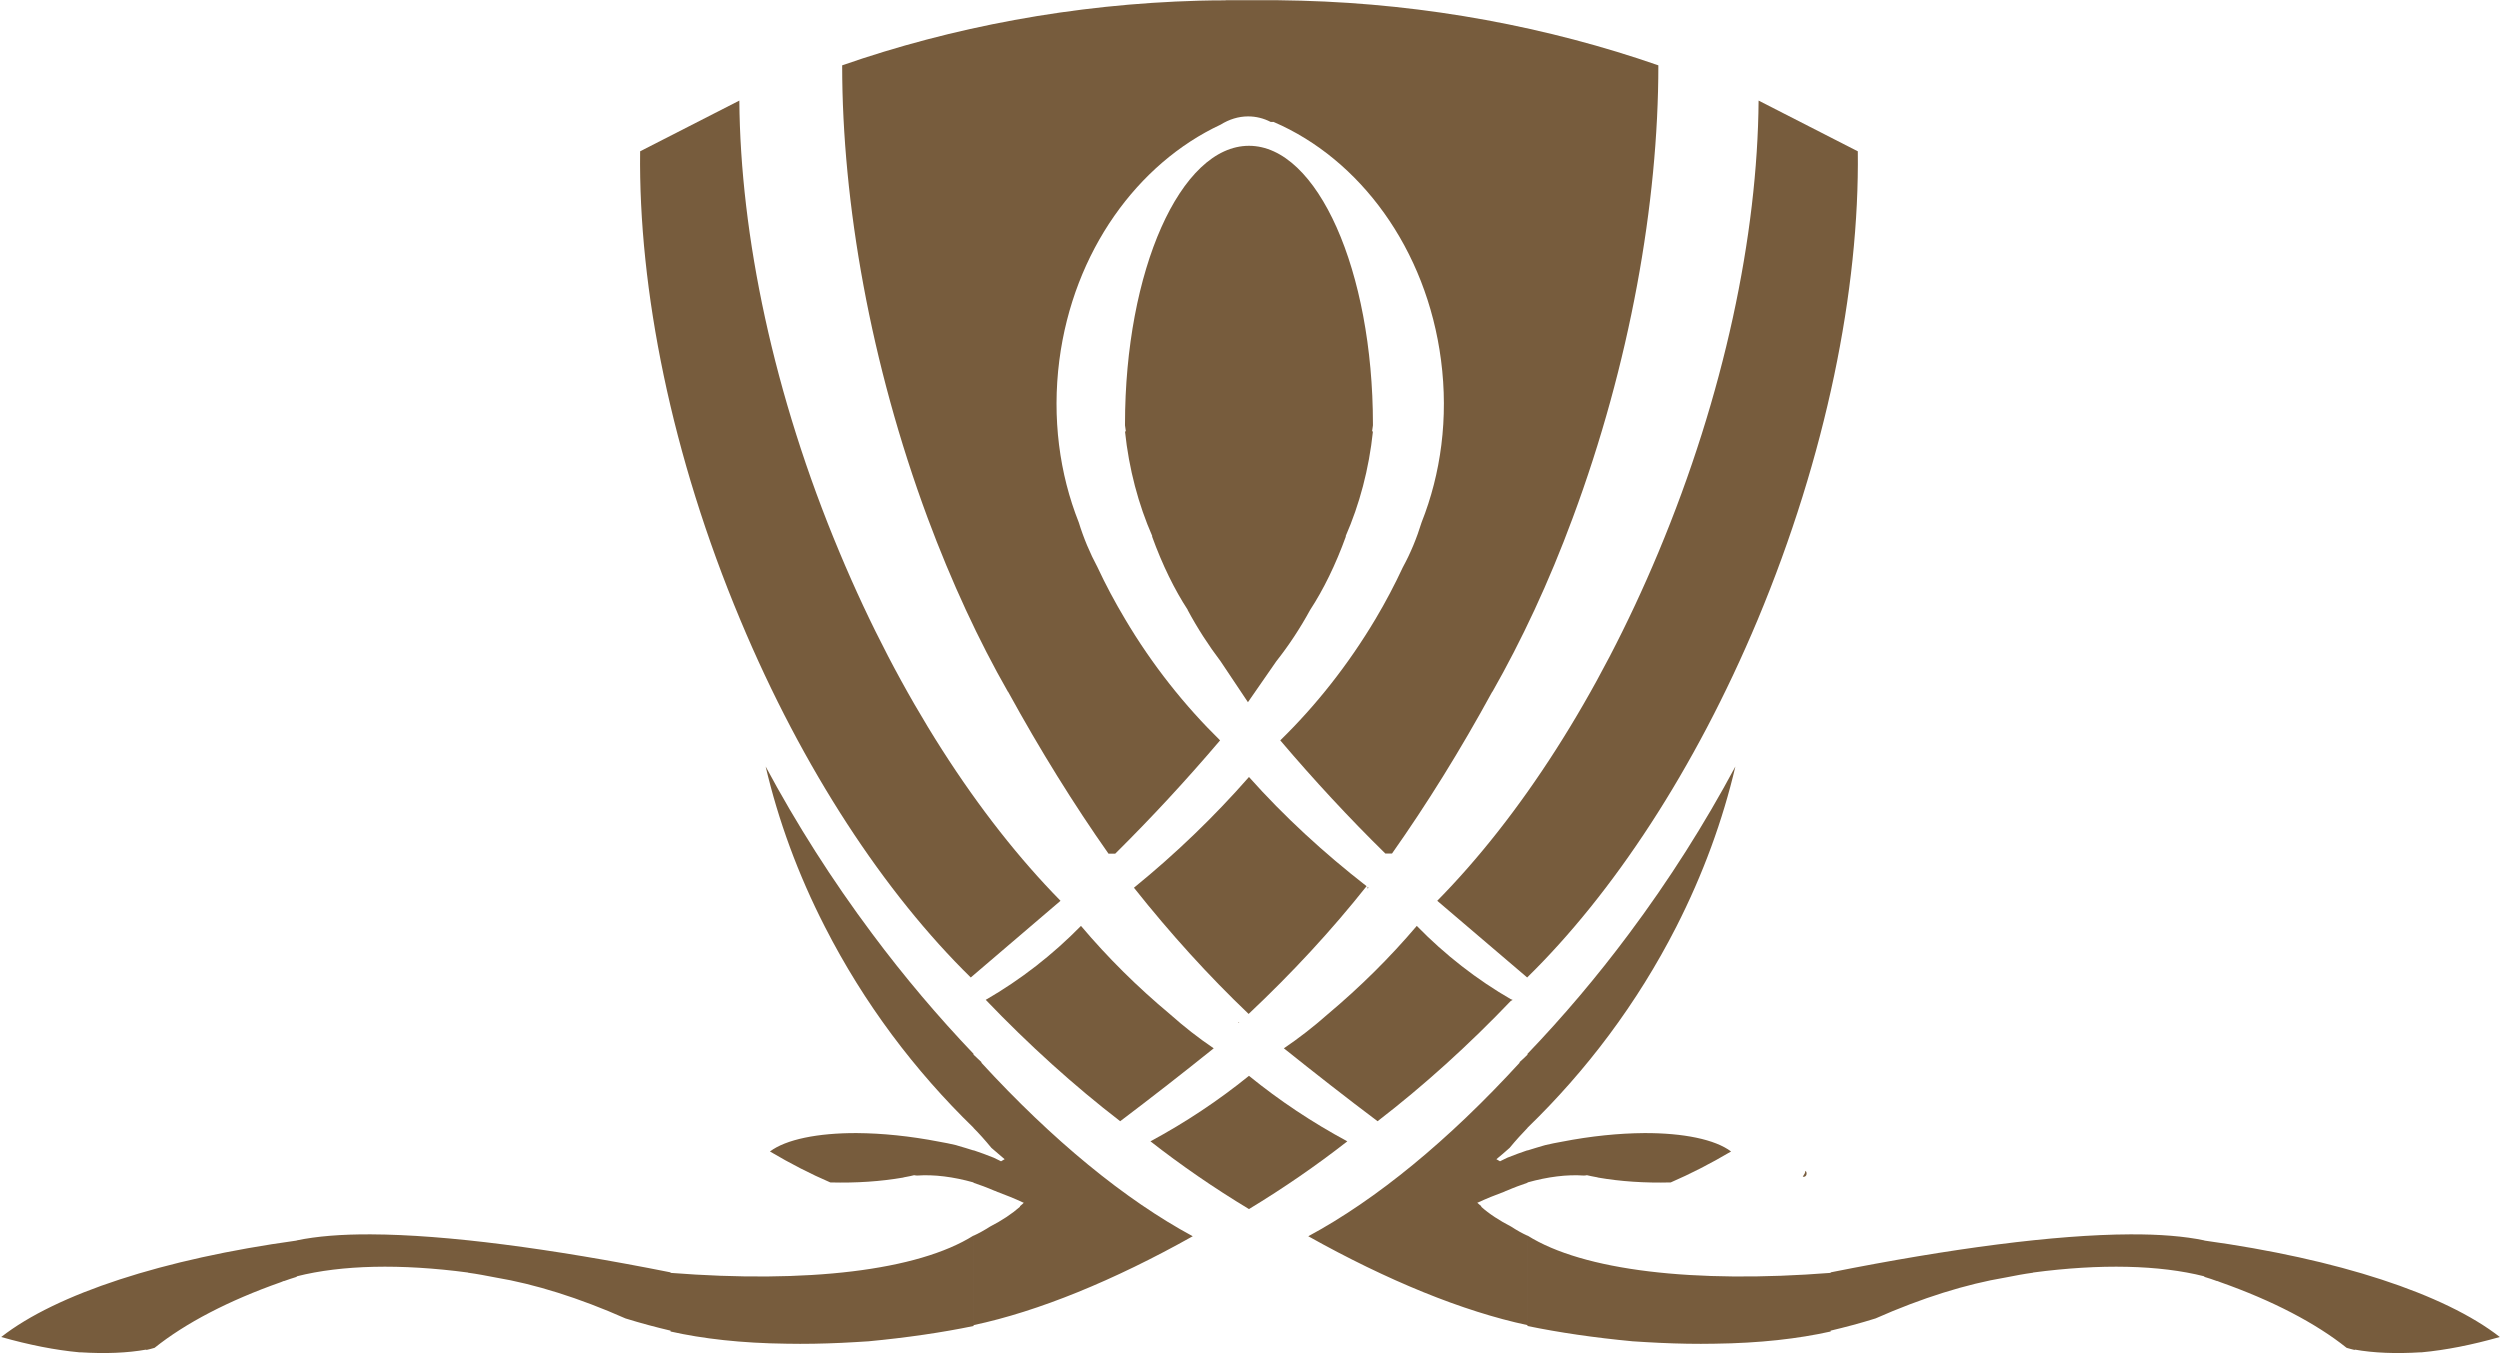 <svg version="1.2" xmlns="http://www.w3.org/2000/svg" viewBox="0 0 1454 787" width="1454" height="787"><style>.a{fill:#775c3d}</style><path class="a" d="m726.4 451.9c-19.9 22.7-42.2 44.3-66.9 64.4 21.2 26.7 43.5 51.3 66.7 73.4 25.4-23.9 48.3-48.7 68.6-74.3-24.8-19.3-47.8-40.4-68.4-63.5zm68.9 63.9q0.1 0.5 0.2 1.1l0.4-0.7q-0.3-0.2-0.6-0.4zm-74.5 78.9q-0.4 0-0.8 0l0.4 0.3q0.2-0.1 0.4-0.3z"/><path class="a" d="m1050.5 681.5q-0.1-0.2-0.3-0.3-0.1-0.2-0.3-0.2c0.1 0.5-0.1 1.3-0.5 1.9q-0.1 0.1-0.2 0.3l-0.7 1.1c0.6 0.3 1.4 0.1 1.9-0.6 0.4-0.7 0.4-1.6 0.1-2.2z"/><path class="a" d="m628.7 538.5c-16.4 16.7-34.9 31.2-55.4 43 25.1 26.2 51.3 49.9 78.2 70.6 18.4-13.9 36.6-28.1 54.4-42.4q-13.3-9-25.5-19.9c-18.8-15.7-36.1-32.8-51.7-51.3z"/><path class="a" d="m824 538.5c16.3 16.7 34.8 31.2 55.3 43-25 26.2-51.2 49.9-78.1 70.6-18.5-13.9-36.6-28.1-54.5-42.4q13.3-9 25.6-19.9c18.7-15.7 36-32.8 51.7-51.3z"/><path class="a" d="m712.4 0.2q-7.5 0-15.1 0.2c-73.1 2-143.7 15.4-207.5 37.6 0 80 16.5 173.7 49.7 263.2 14 37.6 29.8 71.5 46.7 101.1h0.1c18.7 34.1 38.3 65.6 58.4 94.2h3.9c20.8-20.6 41.2-42.6 61-65.9-20.6-20.2-39.5-43.9-55.3-70.6-5.9-9.9-11.3-20-16-30.1-4.4-8.2-8.1-17-10.9-26.1-11.2-28.2-15.6-60.6-11.3-94.2 8.2-63.5 45.6-114.6 93.8-137.1q0 0.1 0 0c5-3.1 10.4-4.8 16-4.8 4.6 0 9 1.1 13.1 3.2h1.9v0.1c49.9 21.5 88.8 73.6 97.2 138.5 4.4 33.7-0.1 66.1-11.3 94.3-2.8 9.1-6.4 17.9-10.9 26.1-4.7 10.1-10 20.2-15.9 30.1-15.9 26.7-34.7 50.4-55.4 70.6 19.8 23.3 40.2 45.3 61.1 65.8h3.9c20.1-28.5 39.7-60 58.3-94.1h0.1c16.9-29.7 32.8-63.5 46.7-101.1 33.3-89.5 49.8-183.2 49.8-263.2-63.9-22.2-134.5-35.6-207.6-37.6q-7.6-0.2-15.1-0.3-0.4 0-0.9 0h-27.5q-0.5 0-1 0.1z"/><path class="a" d="m726.4 625.7q-26.7 21.6-57.3 38.1c17.8 13.9 36.9 27.1 57.3 39.4 20.3-12.3 39.4-25.5 57.2-39.4-20.4-11-39.5-23.7-57.2-38.1z"/><path class="a" d="m575 581.4c0.1 0.2 0.2 0.4 0.4 0.6l0.8-0.6zm-8.8 32v42.6c3.2 3.2 6.7 7.1 10.4 11.6 2.6 2.3 5.2 4.5 7.7 6.6l-2.1 1.2c-1.4-0.7-2.9-1.4-4.3-2.1q-6.3-2.5-11.7-4.3v18.9c3.6 1.2 7.7 2.7 12.1 4.6q0.4 0.1 0.9 0.3 0.3 0.2 0.6 0.3c5.1 1.9 10.4 4 15.7 6.5l-0.6 0.3h0.2l-2 1.7q0.1 0.1 0.2 0.2c-4.8 4.2-10.7 8.1-17.5 11.6-3.3 2.1-6.5 3.9-9.6 5.3v52c37.7-8 81.7-26 127.5-51.7-39.5-21.3-81.6-55.9-123-101l0.2-0.2c-1.5-1.5-3.1-2.8-4.7-4.4zm0 157.3v0.1c0.1 0 0.2 0.1 0.3 0q-0.1 0-0.3-0.1zm-67.7-111.7c-22.9-0.1-41.4 3.7-50.7 10.7q18.1 10.7 35.1 18c15.3 0.4 29.4-0.6 42.2-2.8 0.6-0.2 1.2-0.3 1.8-0.4 1.6-0.3 3.2-0.6 4.7-1q0.1 0 0.1 0c0.6 0.1 1.2 0.2 1.7 0.2 9.9-0.7 21 0.7 32.8 4v-18.6c-3-0.9-5.9-1.9-8.9-2.7-0.4-0.1-0.9-0.3-1.3-0.4-3.2-0.8-6.5-1.4-9.8-2-17-3.3-33.2-4.9-47.7-5zm-53.2-213.2c7.3 31.1 18.7 62.5 34.5 93.3 22.7 44.5 52.3 83.7 86.4 116.8v-43c-20.5-21.5-40.2-44.7-58.9-69.8-23.4-31.3-44.1-63.9-62-97.3zm-229.4 272.1c-17.3-0.1-31.8 1.1-43.3 3.5v0.1c-77.6 10.7-139.8 31-171.9 56.1 16.2 4.6 31.4 7.6 45.4 8.9 0.3 0.1 0.5 0 0.7 0 14.4 0.9 27.3 0.4 38.4-1.6 0 0.1-0.2 0.2-0.3 0.3 1.7-0.4 3.4-0.8 5-1.3 18-14.4 43.1-27.5 73.5-38.2 0.6-0.2 1.1-0.5 1.7-0.7v0.1c2.4-0.9 5-1.7 7.5-2.5v-0.3c26.1-6.6 60.4-7.4 99.6-2.2v0.1c5.2 0.7 10.5 1.7 16.1 2.8 22.7 3.8 48.4 11.8 75.5 23.8 9 2.8 17.7 5.1 26.2 7.1v0.5c18.7 4.2 41.2 6.8 67.6 7.1 10.3 0.2 20.8 0 31.8-0.5 5.1-0.2 10.4-0.6 15.7-0.9 22.2-2.1 42.8-5.1 61.1-8.9v-52.6c-32.4 20.4-96.9 27.9-176.2 21.7v-0.3c-70.2-14-130.6-21.9-174.1-22.1z"/><path class="a" d="m879.7 581.4q-0.2 0.3-0.4 0.6l-0.9-0.6zm8.7 32v42.6c-3.1 3.2-6.7 7.1-10.4 11.6-2.6 2.3-5.1 4.5-7.7 6.6l2.1 1.2c1.5-0.7 2.9-1.4 4.3-2.1q6.3-2.5 11.7-4.3v18.9c-3.6 1.2-7.7 2.7-12.1 4.6q-0.4 0.1-0.8 0.3-0.3 0.2-0.6 0.3c-5.2 1.9-10.4 4-15.8 6.5l0.7 0.3h-0.2l2 1.7q-0.1 0.1-0.2 0.2c4.7 4.2 10.7 8.1 17.5 11.6 3.2 2.1 6.4 3.9 9.5 5.3v52c-37.6-8-81.6-26-127.5-51.7 39.6-21.3 81.7-55.9 123-101l-0.2-0.2c1.6-1.5 3.2-2.8 4.7-4.4zm0 157.3v0.1c-0.1 0-0.2 0.1-0.3 0q0.2 0 0.3-0.1zm67.7-111.7c23-0.1 41.4 3.7 50.7 10.7-12 7.1-23.8 13.1-35.1 18-15.2 0.4-29.4-0.6-42.1-2.8-0.6-0.2-1.2-0.3-1.8-0.4-1.6-0.3-3.2-0.6-4.8-1q0 0-0.1 0c-0.5 0.1-1.1 0.2-1.7 0.2-9.9-0.7-20.9 0.7-32.8 4v-18.6c3-0.9 6-1.9 8.9-2.7 0.5-0.1 0.9-0.3 1.4-0.4 3.2-0.8 6.5-1.4 9.8-2 16.9-3.3 33.2-4.9 47.6-5zm53.2-213.2c-7.3 31.1-18.7 62.5-34.4 93.3-22.7 44.5-52.3 83.7-86.5 116.8v-43c20.6-21.5 40.3-44.7 59-69.8 23.4-31.3 44-63.9 61.9-97.3zm229.4 272.1c17.3-0.1 31.8 1.1 43.3 3.5v0.1c77.6 10.7 139.8 31 171.9 56.1-16.2 4.6-31.4 7.6-45.4 8.9-0.2 0.1-0.4 0-0.6 0-14.4 0.9-27.4 0.4-38.5-1.6q0.2 0.2 0.3 0.3c-1.6-0.4-3.3-0.8-4.9-1.3-18-14.4-43.2-27.5-73.5-38.2-0.6-0.2-1.2-0.5-1.8-0.7v0.1c-2.4-0.9-4.9-1.7-7.5-2.5v-0.3c-26-6.6-60.4-7.4-99.6-2.2v0.1c-5.2 0.7-10.5 1.7-16 2.8-22.7 3.8-48.5 11.8-75.6 23.8-8.9 2.8-17.7 5.1-26.1 7.1v0.5c-18.8 4.2-41.3 6.8-67.7 7.1-10.3 0.2-20.8 0-31.7-0.5-5.2-0.2-10.4-0.6-15.7-0.9-22.3-2.1-42.8-5.1-61.2-8.9v-52.6c32.4 20.4 97 27.9 176.3 21.7v-0.3c70.1-14 130.6-21.9 174-22.1z"/><path class="a" d="m430 58.5l-57.7 29.5c-1 80.2 18.2 176.9 58.3 272.6 36.5 87.3 84.3 159.2 134 207.9l52.2-44.6c-47.7-48.5-93.3-118.4-128.5-202.6-38.5-91.8-57.7-184.6-58.3-262.8z"/><path class="a" d="m1022.8 58.5l57.7 29.5c1 80.2-18.3 176.9-58.3 272.6-36.6 87.3-84.3 159.2-134 207.9l-52.3-44.6c47.8-48.5 93.4-118.4 128.6-202.6 38.4-91.8 57.7-184.6 58.3-262.8z"/><path class="a" d="m726.4 84.8c-39.8 0-72.1 72.5-72.1 162q0 0.3 0 0.6 0.2 1.8 0.5 3.5h-0.5c2.3 21.9 7.8 42.5 15.9 61h-0.2c6 16.6 13.2 31.2 20.8 42.8h-0.1c5.8 10.8 12.3 20.8 19.2 29.9h8.8-8.8l15.9 23.8 16.5-23.8h-8.5 8.5c7.2-9.1 13.8-19.1 19.7-29.9 7.6-11.6 14.8-26.2 20.8-42.8h-0.2c8.1-18.5 13.6-39.1 15.9-61h-0.5q0.3-1.7 0.5-3.5 0-0.3 0-0.6c0-89.5-32.3-162-72.1-162z"/></svg>